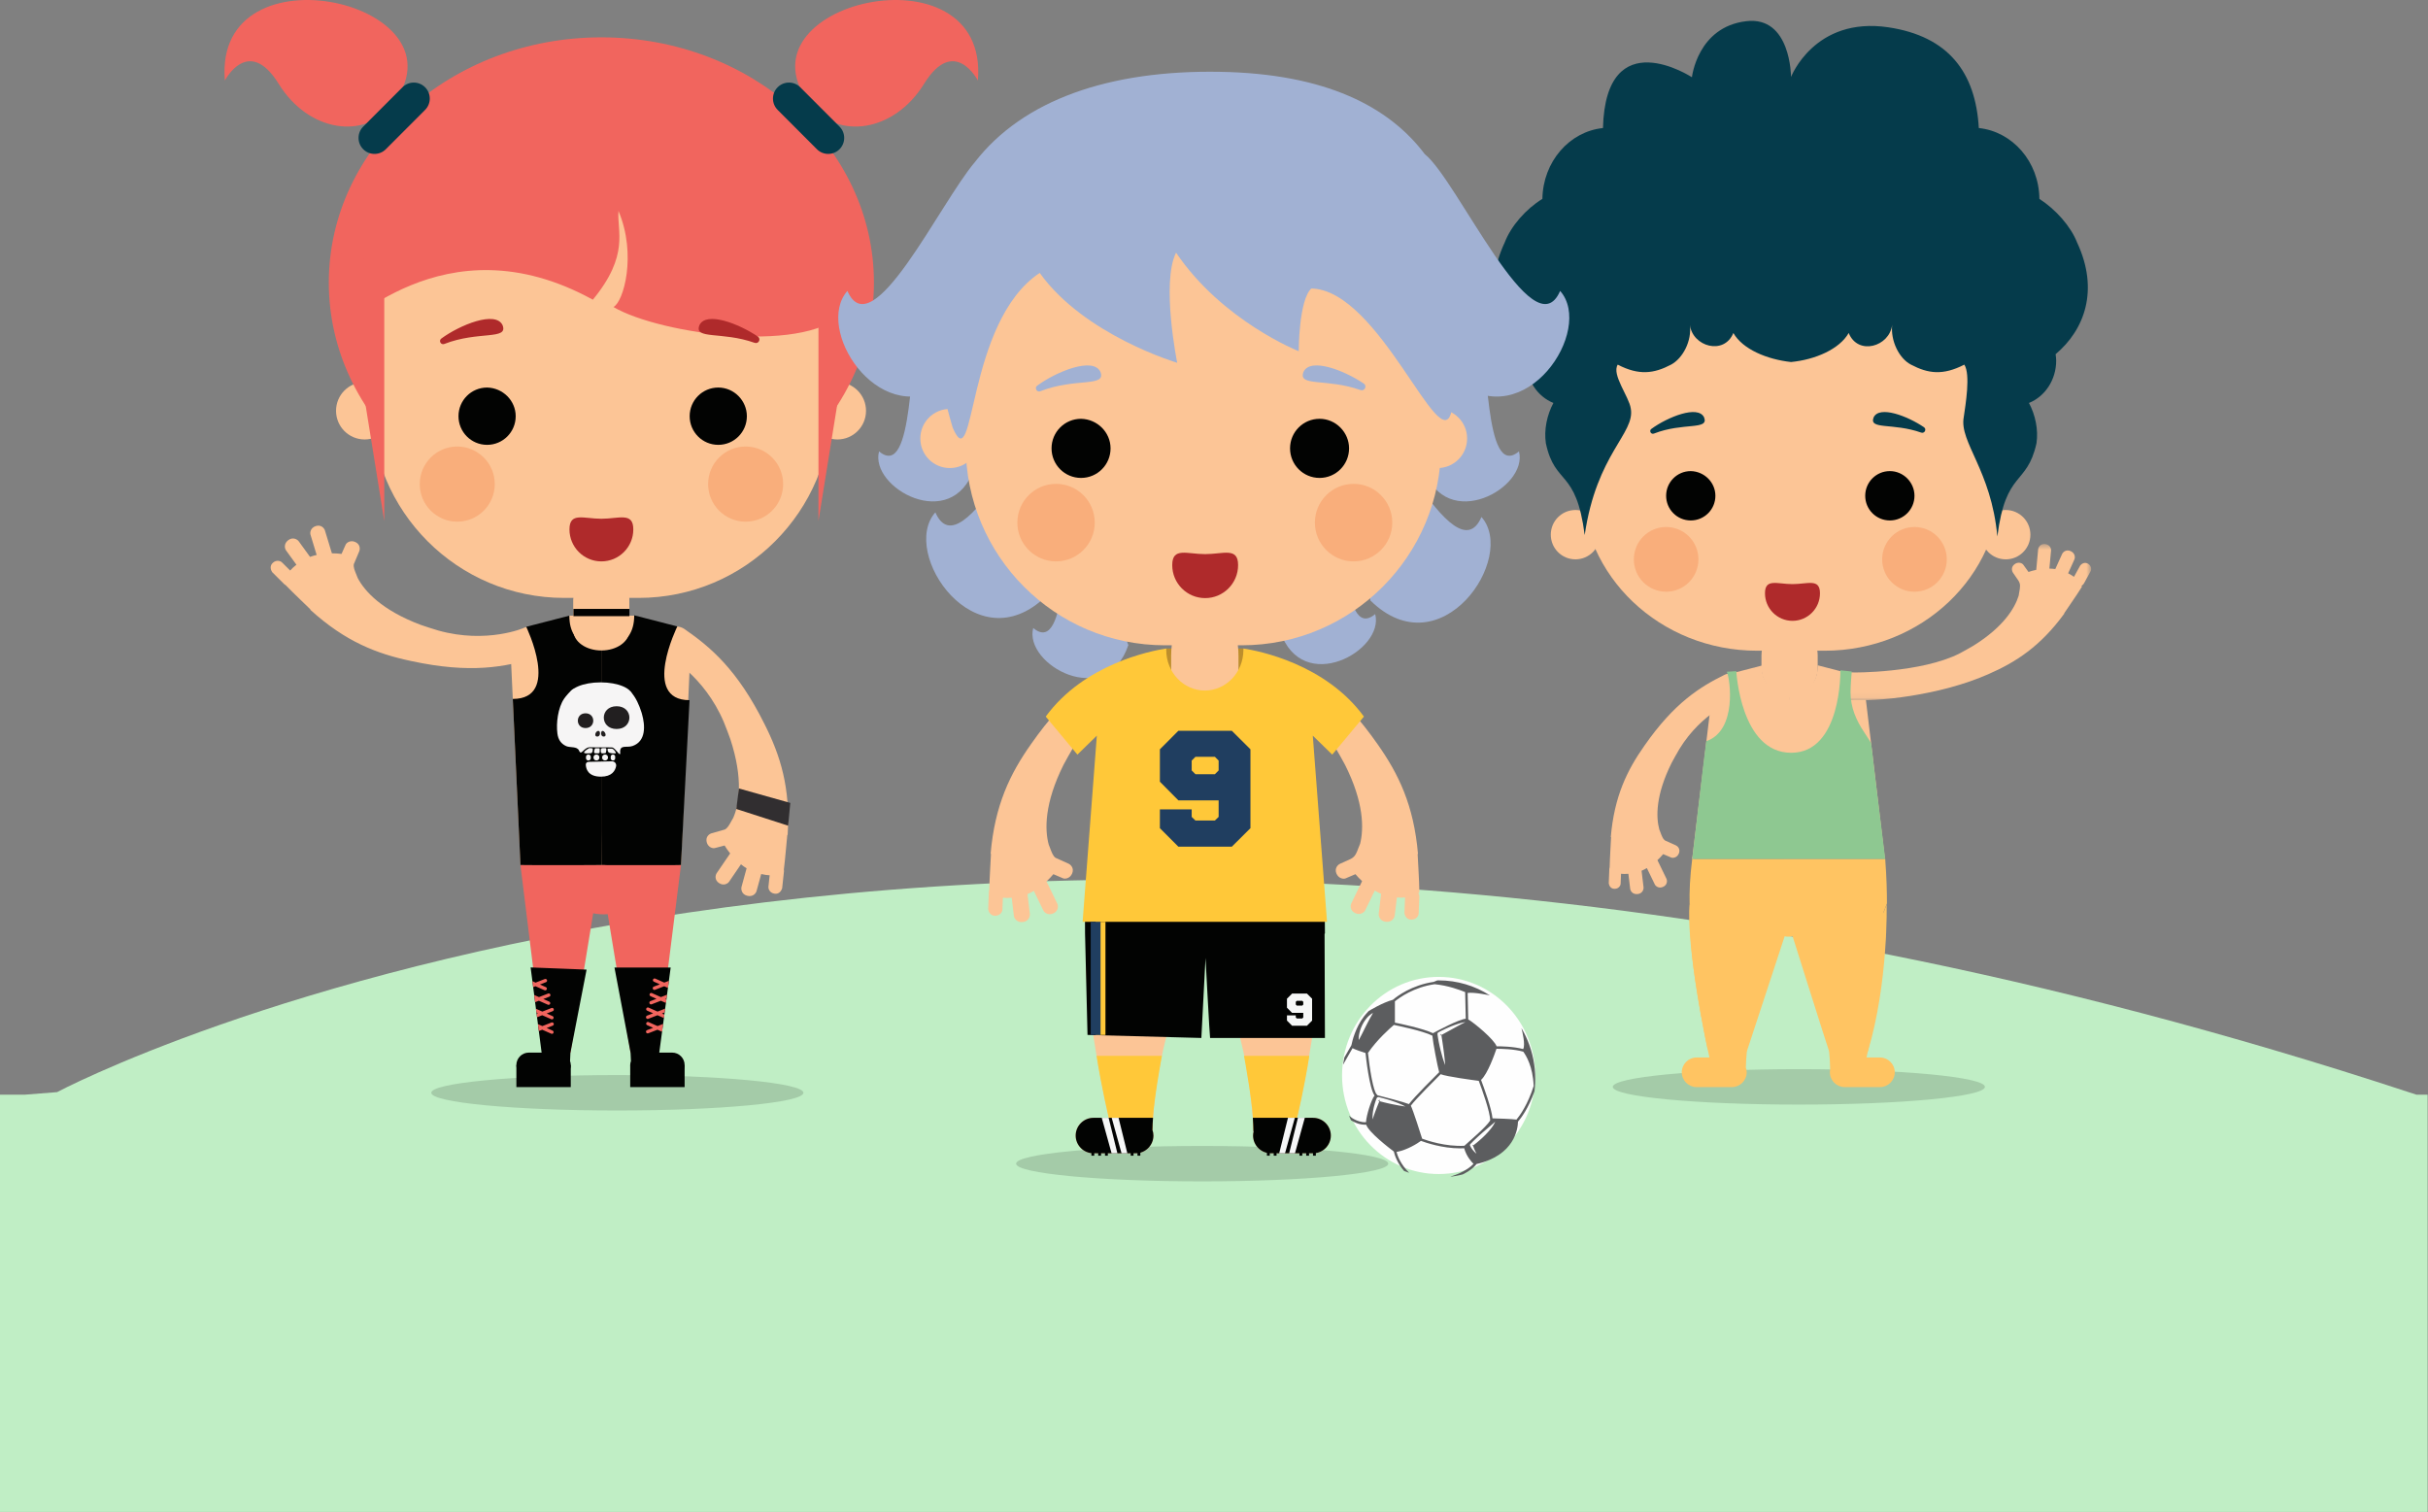 <?xml version="1.0" encoding="UTF-8"?>
<svg width="411px" height="256px" viewBox="0 0 411 256" version="1.1" xmlns="http://www.w3.org/2000/svg" xmlns:xlink="http://www.w3.org/1999/xlink">
    <rect x="0" y="0" width="411" height="256" fill="#808080" stroke="none"/>
    <!-- Generator: Sketch 43.1 (39012) - http://www.bohemiancoding.com/sketch -->
    <title>img_pibitos</title>
    <desc>Created with Sketch.</desc>
    <defs>
        <polygon id="path-1" points="43.3 0.497 43.3 26.954 0.247 26.954 0.247 0.497"></polygon>
    </defs>
    <g id="Symbols" stroke="none" stroke-width="1" fill="none" fill-rule="evenodd">
        <g id="img_pibitos">
            <g id="Group-Copy" transform="translate(-1, 0)">
                <g id="Group">
                    <path d="M410.04,185.32 C409.662,185.2 409.221,185.057 408.71,184.889 C162.364,103.91 10.662,184.889 10.662,184.889 L5.22,185.32 L0.395,185.32 L0.395,255.958 L411.937,255.958 L411.937,185.887 C412.025,185.907 412.016,185.897 411.937,185.87 L411.937,185.32 L410.04,185.32 Z" id="Combined-Shape" fill="#C0EEC5"></path>
                    <ellipse id="Oval-3" fill-opacity="0.147" fill="#000000" cx="105.5" cy="185" rx="31.5" ry="3"></ellipse>
                    <ellipse id="Oval-3-Copy" fill-opacity="0.147" fill="#000000" cx="204.5" cy="197" rx="31.5" ry="3"></ellipse>
                    <ellipse id="Oval-3-Copy-2" fill-opacity="0.147" fill="#000000" cx="305.5" cy="184" rx="31.5" ry="3"></ellipse>
                    <g id="Page-1" transform="translate(39, 0)">
                        <path d="M256.985,115.433 C257.524,116.613 256.985,117.989 255.808,118.53 C255.71,118.53 250.117,120.544 246.291,126.786 C245.801,127.621 245.359,128.407 244.967,129.145 C242.245,134.598 242.308,138.338 242.877,140.416 C242.922,140.523 242.967,140.631 243.005,140.743 C243.33,141.612 243.471,142 243.835,142.282 L245.653,143.101 C245.997,143.249 246.487,143.741 246.193,144.478 C245.899,145.215 245.163,145.313 244.869,145.165 L243.531,144.596 C243.255,144.932 242.928,145.279 242.562,145.618 L244.084,148.753 C244.231,149.048 244.28,149.785 243.544,150.129 C242.808,150.473 242.269,150.031 242.121,149.736 L240.773,146.956 C240.481,147.128 240.182,147.283 239.875,147.412 L240.209,150.178 C240.257,150.523 240.061,151.26 239.227,151.358 C238.393,151.456 238.001,150.866 237.952,150.473 L237.645,147.926 C237.168,147.966 236.757,147.959 236.401,147.924 L236.334,149.589 C236.334,149.883 236.039,150.473 235.303,150.473 C234.616,150.473 234.371,149.883 234.322,149.539 L234.42,147.082 C234.42,147.012 234.438,146.919 234.474,146.819 C234.505,145.216 234.714,142.047 234.714,141.775 C234.716,141.755 234.72,141.737 234.722,141.718 C234.703,141.721 234.684,141.722 234.666,141.725 C235.254,134.845 237.412,130.422 240.356,126.245 C245.457,118.922 249.823,116.269 253.894,114.254 C255.072,113.664 256.445,114.254 256.985,115.433 Z" id="Fill-1" fill="#FCC596"></path>
                        <g id="Group-5" transform="translate(272.68, 91.602)">
                            <mask id="mask-2" fill="white">
                                <use xlink:href="#path-1"></use>
                            </mask>
                            <g id="Clip-4"></g>
                            <path d="M41.732,7.743 C40.994,8.961 38.876,11.985 38.723,12.237 C38.722,12.238 38.721,12.24 38.719,12.242 C38.735,12.248 38.749,12.255 38.765,12.262 C34.699,17.837 30.563,20.497 25.883,22.538 C17.73,26.146 6.819,27.273 2.295,26.88 C0.983,26.772 0.115,25.554 0.264,24.265 C0.414,22.976 1.587,22.08 2.874,22.23 C2.958,22.281 14.586,22.337 21.089,18.991 C21.941,18.532 22.725,18.089 23.443,17.663 C23.443,17.663 23.443,17.663 23.443,17.663 C28.473,14.516 30.383,11.347 31.031,9.236 C31.048,9.094 31.07,8.952 31.102,8.809 C31.321,7.644 31.353,7.282 30.98,6.679 L30.084,5.374 C29.867,5.07 29.702,4.394 30.336,3.917 C30.969,3.44 31.649,3.738 31.824,4.018 L32.691,5.226 C33.09,5.088 33.534,4.968 34.005,4.872 L34.328,1.4 C34.355,1.072 34.694,0.416 35.501,0.505 C36.309,0.593 36.541,1.252 36.514,1.58 L36.228,4.657 C36.566,4.663 36.902,4.686 37.231,4.735 L38.379,2.196 C38.515,1.877 39.064,1.349 39.828,1.698 C40.592,2.048 40.622,2.756 40.46,3.117 L39.403,5.455 C39.797,5.651 40.12,5.852 40.393,6.05 L41.456,4.125 C41.677,3.857 42.191,3.48 42.778,3.837 C43.408,4.219 43.354,4.877 43.201,5.129 L42.038,7.239 C41.957,7.337 41.835,7.465 41.681,7.568 C41.721,7.678 41.732,7.743 41.732,7.743" id="Fill-3" fill="#FCC596" mask="url(#mask-2)"></path>
                        </g>
                        <path d="M248.106,156.763 C248.106,160.597 248.989,166.593 249.921,171.9 C249.95,172.052 249.981,172.201 250.019,172.343 C250.473,174.895 250.951,177.222 251.367,179.026 L249.185,179.026 C247.812,179.026 246.684,180.157 246.684,181.532 C246.684,182.908 247.812,184.039 249.185,184.039 L255.17,184.039 C256.544,184.039 257.672,182.908 257.672,181.532 C257.672,181.253 257.614,180.988 257.529,180.736 C257.608,177.017 258.506,171.949 258.506,171.949 C258.508,171.933 258.555,171.9 258.555,171.9 C259.536,166.101 262.135,159.024 262.185,158.877 C262.381,158.238 262.479,157.55 262.479,156.813 C262.479,152.832 259.29,149.638 255.317,149.638 C251.344,149.638 248.155,152.832 248.106,156.763 Z" id="Fill-6" fill="#FFC462"></path>
                        <path d="M277.957,179.026 C278.372,177.222 278.851,174.896 279.304,172.342 C279.382,172.128 279.422,171.896 279.444,171.66 C280.361,166.412 281.217,160.54 281.217,156.763 C281.217,152.832 278.029,149.638 274.056,149.638 C270.082,149.638 266.894,152.832 266.894,156.813 C266.894,157.55 266.992,158.238 267.188,158.877 C267.237,159.024 269.819,166.053 270.808,171.841 C270.812,171.877 270.813,171.913 270.818,171.949 C270.818,171.949 271.75,177.208 271.799,180.942 C271.781,181.14 271.75,181.332 271.75,181.532 C271.75,182.908 272.878,184.039 274.252,184.039 L280.237,184.039 C281.61,184.039 282.738,182.908 282.738,181.532 C282.738,180.156 281.61,179.026 280.237,179.026 L277.957,179.026 Z" id="Fill-8" fill="#FFC462"></path>
                        <path d="M271.628,177.992 C271.579,177.992 264.785,156.42 264.785,156.42 L257.697,177.992 C257.697,177.992 248.008,153.078 248.008,152.979 C247.959,150.965 248.057,148.507 248.45,145.411 L281.12,145.411 C281.365,148.704 281.413,151.063 281.413,152.979 C281.365,152.979 281.365,153.029 281.365,153.078 C281.365,153.127 271.628,177.992 271.628,177.992 Z" id="Fill-10" fill="#FFC462"></path>
                        <path d="M281.365,153.127 C281.365,153.127 281.674,166.317 278.189,177.993 L271.628,177.993 L281.365,153.127 Z" id="Fill-46" fill="#FFC462"></path>
                        <path d="M248.008,153.078 C248.008,153.078 247.162,158.822 251.058,177.639 L257.697,177.992 L251.363,153.466 L248.008,153.078 Z" id="Fill-48" fill="#FFC462"></path>
                        <path d="M264.697,158.574 C263.164,158.574 261.921,157.33 261.921,155.794 L261.921,152.418 C261.921,150.883 263.164,149.638 264.697,149.638 L264.791,149.638 C266.323,149.638 267.566,150.883 267.566,152.418 L267.566,155.794 C267.566,157.33 266.323,158.574 264.791,158.574 L264.697,158.574 Z" id="Fill-50" fill="#FFC462"></path>
                        <path d="M281.07,145.362 C281.07,145.362 280.972,145.313 280.776,145.215 C279.353,144.576 272.976,141.922 264.932,141.725 C259.83,141.578 254.095,142.376 248.454,145.374 L264.932,133.813 L265.667,133.273 L280.923,145.264 L281.07,145.362 Z" id="Fill-12" fill="#FCC596"></path>
                        <polygon id="Fill-14" fill="#FCC596" points="277.85 118.481 281.07 145.362 248.456 145.353 251.694 118.481"></polygon>
                        <path d="M264.932,144.134 C259.83,143.986 254.483,144.134 248.45,145.411 L253.272,127.77 C260.335,127.77 253.943,114.303 253.943,114.303 L260.223,112.681 C260.223,117.743 264.98,117.448 264.98,117.448 L264.98,144.134 L264.932,144.134 Z" id="Fill-16" fill="#FCC596"></path>
                        <path d="M280.923,145.264 L280.923,145.264 L280.776,145.215 C279.354,144.576 272.977,144.33 264.931,144.085 L264.931,117.399 C264.931,117.399 269.69,117.743 269.69,112.632 L275.969,114.254 C275.969,114.254 270.642,127.77 277.706,127.77 L280.923,145.264 Z" id="Fill-18" fill="#FCC596"></path>
                        <path d="M269.69,113.025 C269.69,115.777 267.581,118.038 264.932,118.038 C262.332,118.038 260.174,115.777 260.174,113.025 L260.174,110.961 C260.174,108.209 262.283,105.948 264.932,105.948 C267.531,105.948 269.69,108.209 269.69,110.961 L269.69,113.025 Z" id="Fill-20" fill="#FCC596"></path>
                        <path d="M232.85,90.517 C232.85,92.827 230.986,94.694 228.681,94.694 C226.376,94.694 224.511,92.827 224.511,90.517 C224.511,88.207 226.376,86.34 228.681,86.34 C230.986,86.34 232.85,88.207 232.85,90.517" id="Fill-22" fill="#FCC596"></path>
                        <path d="M297.356,90.517 C297.356,92.827 299.22,94.694 301.526,94.694 C303.831,94.694 305.695,92.827 305.695,90.517 C305.695,88.207 303.831,86.34 301.526,86.34 C299.22,86.34 297.356,88.207 297.356,90.517" id="Fill-24" fill="#FCC596"></path>
                        <path d="M229.72,81.948 C229.72,97.53 243.022,110.162 259.431,110.162 L270.875,110.162 C287.285,110.162 300.586,97.53 300.586,81.948 L300.586,60.632 C300.586,45.05 287.285,32.418 270.875,32.418 L259.431,32.418 C243.022,32.418 229.72,45.05 229.72,60.632 L229.72,81.948 Z" id="Fill-26" fill="#FCC596"></path>
                        <path d="M250.461,70.663 C251.324,72.868 246.945,71.459 241.971,73.399 C241.469,73.595 241.1,72.927 241.535,72.609 C244.233,70.632 249.436,68.499 250.461,70.663" id="Fill-28" fill="#053B4B"></path>
                        <path d="M252.374,83.932 C252.374,86.241 250.51,88.109 248.204,88.109 C245.899,88.109 244.035,86.241 244.035,83.932 C244.035,81.622 245.899,79.754 248.204,79.754 C250.51,79.803 252.374,81.671 252.374,83.932" id="Fill-30" fill="#020302"></path>
                        <path d="M279.157,70.663 C278.319,72.803 282.419,71.539 287.208,73.236 C287.784,73.44 288.18,72.663 287.674,72.32 C284.89,70.434 280.132,68.604 279.157,70.663" id="Fill-32" fill="#053B4B"></path>
                        <path d="M286.074,83.932 C286.074,86.241 284.21,88.109 281.904,88.109 C279.599,88.109 277.735,86.241 277.735,83.932 C277.735,81.622 279.599,79.754 281.904,79.754 C284.21,79.754 286.074,81.671 286.074,83.932" id="Fill-34" fill="#020302"></path>
                        <path d="M313.593,41.04 C312.514,38.288 309.963,35.438 307.216,33.668 C307.167,27.378 302.654,22.267 296.964,21.677 C296.424,12.242 291.813,6.148 281.659,4.624 C269.15,2.757 265.177,13.028 265.177,13.028 C265.177,13.028 265.177,2.659 257.574,3.592 C249.333,4.575 248.401,13.077 248.401,13.077 C248.401,13.077 233.832,3.543 233.341,21.677 C227.651,22.267 223.187,27.378 223.089,33.668 C220.293,35.389 217.791,38.239 216.712,41.04 C212.935,49.149 215.436,55.833 220.391,59.961 C220.342,60.305 220.342,60.698 220.342,61.042 C220.342,64.334 222.255,67.136 224.953,68.217 C223.874,70.232 223.334,72.738 223.677,75.048 C225.247,82.322 228.779,79.225 230.251,90.578 C232.262,76.768 238.835,73.377 238.05,69.151 C237.756,67.136 234.764,63.401 235.843,61.73 C239.423,63.597 241.975,63.253 244.869,61.73 C246.88,60.649 248.401,57.7 248.057,54.997 C248.499,58.683 253.846,60.207 255.415,56.373 C256.985,59.125 261.106,60.845 265.177,61.288 C269.248,60.894 273.369,59.125 274.939,56.373 C276.509,60.255 281.855,58.683 282.297,54.997 C282.002,57.7 283.474,60.698 285.485,61.73 C288.38,63.253 290.881,63.597 294.511,61.73 C295.59,63.401 294.708,68.561 294.413,70.625 C293.628,74.851 299.073,79.57 300.103,90.823 C301.526,79.52 305.107,82.322 306.726,75.048 C307.069,72.738 306.529,70.232 305.45,68.217 C308.148,67.136 310.061,64.334 310.061,61.042 C310.061,60.698 310.012,60.305 309.963,59.961 C314.868,55.833 317.37,49.1 313.593,41.04" id="Fill-36" fill="#053B4B"></path>
                        <path d="M270.076,100.438 C270.076,103.014 267.992,105.101 265.422,105.101 C262.852,105.101 260.769,103.014 260.769,100.438 C260.769,97.864 262.852,98.886 265.422,98.886 C267.992,98.886 270.076,97.864 270.076,100.438" id="Fill-38" fill="#AF2A2B"></path>
                        <path d="M250.38,129.046 L248.45,145.411 L281.119,145.411 L279.269,130.327 C278.954,127.269 278.897,127.219 278.725,125.789 C278.203,124.974 278.453,125.298 277.585,124.001 C276.175,121.893 275.251,119.743 275.251,117.204 C275.251,115.991 275.453,113.682 275.453,113.682 L273.534,113.476 C273.534,113.476 273.772,127.44 265.199,127.44 C256.626,127.44 255.912,113.623 255.912,113.623 L254.312,113.72 C254.86,114.897 256.112,123.673 250.824,125.48 C250.456,128.218 250.646,127.139 250.38,129.046" id="Fill-40" fill="#8EC891"></path>
                        <path d="M291.542,94.694 C291.542,97.72 289.094,100.173 286.074,100.173 C283.054,100.173 280.606,97.72 280.606,94.694 C280.606,91.669 283.054,89.216 286.074,89.216 C289.094,89.216 291.542,91.669 291.542,94.694" id="Fill-42" fill="#F9AE7B"></path>
                        <path d="M249.503,94.694 C249.503,97.72 247.055,100.173 244.035,100.173 C241.015,100.173 238.567,97.72 238.567,94.694 C238.567,91.669 241.015,89.216 244.035,89.216 C247.055,89.216 249.503,91.669 249.503,94.694" id="Fill-44" fill="#F9AE7B"></path>
                        <polygon id="Fill-52" fill="#FCC596" points="51.575 154.082 54.014 178.199 58.563 178.199 59.34 154.082"></polygon>
                        <polygon id="Fill-54" fill="#FCC596" points="75.724 154.082 73.285 178.199 68.735 178.199 67.959 154.082"></polygon>
                        <path d="M58.495,179.628 C58.569,179.842 58.618,180.064 58.618,180.299 C58.618,181.452 57.673,182.4 56.521,182.4 L51.506,182.4 C50.355,182.4 49.41,181.452 49.41,180.299 C49.41,179.146 50.355,178.199 51.506,178.199 L58.56,178.199 C58.528,178.689 58.503,179.171 58.495,179.628" id="Fill-56" fill="#020302"></path>
                        <path d="M68.805,179.628 C68.731,179.842 68.681,180.064 68.681,180.299 C68.681,181.452 69.627,182.4 70.778,182.4 L75.793,182.4 C76.944,182.4 77.889,181.452 77.889,180.299 C77.889,179.146 76.944,178.199 75.793,178.199 L68.739,178.199 C68.772,178.689 68.796,179.171 68.805,179.628" id="Fill-58" fill="#020302"></path>
                        <polygon id="Clip-61" points="0 198.756 315.981 198.756 315.981 0 0 0"></polygon>
                        <polygon id="Fill-60" fill="#FCC596" points="58.367 111.007 69.574 111.007 69.574 104.228 58.367 104.228"></polygon>
                        <path d="M52.559,111.391 C47.506,112.899 41.698,114.097 31.582,111.904 C25.783,110.679 20.459,108.625 14.531,103.236 C14.568,103.184 14.551,103.17 14.534,103.156 C14.319,102.924 11.642,100.393 10.351,99.054 C10.242,98.997 10.153,98.933 10.098,98.873 L8.076,96.86 C7.847,96.528 7.59,95.832 8.175,95.288 C8.801,94.706 9.517,94.974 9.749,95.226 L11.12,96.589 C11.395,96.277 11.739,95.945 12.176,95.602 L10.429,93.192 C10.16,92.818 10.029,92.006 10.816,91.429 C11.603,90.852 12.352,91.325 12.581,91.656 L14.48,94.274 C14.842,94.141 15.218,94.036 15.603,93.95 L14.558,90.518 C14.451,90.151 14.561,89.347 15.458,89.057 C16.356,88.768 16.895,89.434 17.002,89.801 L18.181,93.673 C18.76,93.673 19.311,93.709 19.811,93.776 L20.5,92.232 C20.634,91.874 21.338,91.375 22.169,91.77 C23.001,92.164 22.971,92.97 22.796,93.368 L21.895,95.504 C21.807,96.033 21.994,96.474 22.402,97.472 C22.458,97.597 22.506,97.723 22.551,97.85 C23.706,100.069 26.602,103.301 33.219,105.787 C34.134,106.104 35.13,106.423 36.206,106.746 C44.384,109.028 50.731,106.316 50.815,106.238 C52.243,105.766 53.787,106.51 54.259,107.941 C54.73,109.371 54.026,110.96 52.559,111.391 Z" id="Fill-62" fill="#FCC596"></path>
                        <path d="M74.159,107.349 C74.979,106.086 76.656,105.642 77.909,106.521 C82.243,109.529 86.807,113.322 91.423,122.602 L91.423,122.602 C94.094,127.902 95.822,133.351 95.33,141.354 C95.309,141.347 95.288,141.342 95.267,141.336 C95.266,141.358 95.267,141.38 95.265,141.402 C95.219,141.715 94.921,145.391 94.685,147.237 C94.709,147.358 94.714,147.468 94.702,147.548 L94.397,150.387 C94.282,150.774 93.9,151.41 93.112,151.293 C92.267,151.168 92.029,150.44 92.079,150.101 L92.284,148.177 C91.868,148.157 91.396,148.095 90.854,147.968 L90.069,150.841 C89.946,151.285 89.395,151.895 88.454,151.64 C87.512,151.385 87.413,150.505 87.527,150.118 L88.38,146.997 C88.05,146.797 87.733,146.568 87.426,146.321 L85.405,149.284 C85.186,149.597 84.491,150.014 83.704,149.493 C82.917,148.972 83.099,148.134 83.318,147.82 L85.598,144.479 C85.236,144.026 84.919,143.572 84.659,143.14 L83.026,143.565 C82.663,143.685 81.834,143.447 81.622,142.55 C81.409,141.653 82.055,141.172 82.475,141.061 L84.703,140.43 C85.169,140.168 85.397,139.746 85.918,138.803 C85.981,138.682 86.05,138.565 86.121,138.45 C87.127,136.16 87.835,131.875 85.634,125.147 C85.309,124.233 84.936,123.255 84.514,122.211 C81.179,114.39 75.098,111.123 74.985,111.106 C73.724,110.284 73.338,108.612 74.159,107.349" id="Fill-63" fill="#FCC596"></path>
                        <polygon id="Fill-64" fill="#FCC596" points="78.836 110.963 77.27 146.459 50.102 146.459 48.463 110.963"></polygon>
                        <path d="M63.8,146.459 C57.873,146.459 57.884,146.548 50.102,146.459 L48.803,118.325 C57.006,118.325 51.077,106.111 51.077,106.111 L58.367,104.228 C58.367,110.106 63.893,109.763 63.893,109.763 L63.893,140.75 L63.8,146.459 Z" id="Fill-65" fill="#020302"></path>
                        <path d="M77.27,146.459 C71.134,146.498 73.141,146.744 63.8,146.459 L63.835,109.706 C63.835,109.706 69.36,110.106 69.36,104.171 L76.651,106.054 C76.651,106.054 70.519,118.534 78.721,118.534 L77.27,146.459" id="Fill-66" fill="#020302"></path>
                        <path d="M28.567,69.545 C28.567,72.227 26.402,74.396 23.725,74.396 C21.048,74.396 18.884,72.227 18.884,69.545 C18.884,66.863 21.048,64.694 23.725,64.694 C26.402,64.694 28.567,66.863 28.567,69.545" id="Fill-67" fill="#FCC596"></path>
                        <path d="M98.912,69.545 C98.912,72.227 101.077,74.396 103.754,74.396 C106.431,74.396 108.595,72.227 108.595,69.545 C108.595,66.863 106.431,64.694 103.754,64.694 C101.077,64.694 98.912,66.863 98.912,69.545" id="Fill-68" fill="#FCC596"></path>
                        <path d="M68.526,106.549 C68.526,108.403 66.409,109.905 63.798,109.905 C61.185,109.905 59.068,108.403 59.068,106.549 L59.068,101.474 C59.068,99.621 61.185,98.118 63.798,98.118 C66.409,98.118 68.526,99.621 68.526,101.474 L68.526,106.549 Z" id="Fill-69" fill="#FCC596"></path>
                        <path d="M59.068,104.187 L59.068,106.549 C59.068,108.403 61.185,109.905 63.797,109.905 C66.408,109.905 68.526,108.403 68.526,106.549 L68.526,104.043 C65.39,104.107 62.243,104.161 59.068,104.187" id="Fill-70" fill="#FCC596"></path>
                        <path d="M109.934,47.837 C109.934,70.765 89.278,89.351 63.797,89.351 C38.316,89.351 17.659,70.765 17.659,47.837 C17.659,24.909 38.316,6.322 63.797,6.322 C89.278,6.322 109.934,24.909 109.934,47.837" id="Fill-71" fill="#F1655E"></path>
                        <path d="M102.795,68.461 C102.795,86.554 88.155,101.221 70.095,101.221 L57.499,101.221 C39.439,101.221 24.799,86.554 24.799,68.461 L24.799,43.709 C24.799,25.616 39.439,10.948 57.499,10.948 L70.095,10.948 C88.155,10.948 102.795,25.616 102.795,43.709 L102.795,68.461 Z" id="Fill-72" fill="#FCC596"></path>
                        <path d="M69.203,89.625 C69.203,92.615 66.783,95.039 63.799,95.039 C60.816,95.039 58.396,92.615 58.396,89.625 C58.396,86.636 60.816,87.822 63.799,87.822 C66.783,87.822 69.203,86.636 69.203,89.625" id="Fill-73" fill="#AF2A2B"></path>
                        <path d="M60.998,10.031 C43.056,10.031 18.563,18.591 18.563,55.684 C20.272,56.539 36.939,36.757 62.354,50.738 C68.62,43.129 66.41,39.134 66.694,35.711 C69.827,43.129 67.548,51.119 65.84,51.974 C73.746,56.634 99.473,60.248 105.453,52.26 C105.264,10.982 78.941,10.031 60.998,10.031" id="Fill-74" fill="#F1655E"></path>
                        <polygon id="Fill-75" fill="#F1655E" points="100.544 88.21 100.544 45.134 107.931 42.416"></polygon>
                        <polygon id="Fill-76" fill="#F1655E" points="27.048 88.21 27.048 45.134 19.662 42.416"></polygon>
                        <path d="M28.261,17.911 C23.749,23.539 14.305,22.476 9.179,14.202 C4.053,5.927 0.065,13.631 0.065,13.631 C-1.928,-9.767 42.216,0.505 28.261,17.911" id="Fill-77" fill="#F1655E"></path>
                        <path d="M33.957,14.772 C35.013,15.83 35.013,17.547 33.957,18.606 L27.311,25.263 C26.254,26.322 24.542,26.322 23.485,25.263 C22.428,24.205 22.428,22.489 23.485,21.43 L30.13,14.772 C31.187,13.714 32.9,13.714 33.957,14.772" id="Fill-78" fill="#053B4B"></path>
                        <path d="M99.333,17.911 C103.845,23.539 113.288,22.476 118.415,14.202 C123.541,5.927 127.529,13.631 127.529,13.631 C129.522,-9.767 85.378,0.505 99.333,17.911" id="Fill-79" fill="#F1655E"></path>
                        <path d="M93.637,14.772 C92.581,15.83 92.581,17.547 93.637,18.606 L100.283,25.263 C101.34,26.322 103.052,26.322 104.109,25.263 C105.166,24.205 105.166,22.489 104.109,21.43 L97.464,14.772 C96.407,13.714 94.694,13.714 93.637,14.772" id="Fill-80" fill="#053B4B"></path>
                        <path d="M47.073,55.05 C48.076,57.611 42.991,55.974 37.214,58.228 C36.632,58.455 36.204,57.68 36.708,57.31 C39.841,55.014 45.883,52.538 47.073,55.05" id="Fill-81" fill="#AF2A2B"></path>
                        <path d="M49.295,70.458 C49.295,73.14 47.13,75.309 44.453,75.309 C41.776,75.309 39.611,73.14 39.611,70.458 C39.611,67.776 41.776,65.607 44.453,65.607 C47.13,65.664 49.295,67.833 49.295,70.458" id="Fill-82" fill="#020302"></path>
                        <path d="M80.395,55.05 C79.422,57.536 84.182,56.067 89.743,58.038 C90.412,58.275 90.871,57.373 90.283,56.975 C87.052,54.785 81.527,52.66 80.395,55.05" id="Fill-83" fill="#AF2A2B"></path>
                        <path d="M88.426,70.458 C88.426,73.14 86.262,75.309 83.584,75.309 C80.907,75.309 78.743,73.14 78.743,70.458 C78.743,67.776 80.907,65.607 83.584,65.607 C86.262,65.607 88.426,67.833 88.426,70.458" id="Fill-84" fill="#020302"></path>
                        <path d="M94.566,81.953 C94.566,85.466 91.723,88.314 88.216,88.314 C84.71,88.314 81.867,85.466 81.867,81.953 C81.867,78.44 84.71,75.592 88.216,75.592 C91.723,75.592 94.566,78.44 94.566,81.953" id="Fill-85" fill="#F9AE7B"></path>
                        <path d="M45.751,81.953 C45.751,85.466 42.909,88.314 39.402,88.314 C35.895,88.314 33.053,85.466 33.053,81.953 C33.053,78.44 35.895,75.592 39.402,75.592 C42.909,75.592 45.751,78.44 45.751,81.953" id="Fill-86" fill="#F9AE7B"></path>
                        <path d="M68.529,106.766 C68.529,108.619 66.411,110.121 63.8,110.121 C61.188,110.121 59.071,108.619 59.071,106.766 L59.071,101.69 C59.071,99.837 61.188,98.335 63.8,98.335 C66.411,98.335 68.529,99.837 68.529,101.69 L68.529,106.766 Z" id="Fill-87" fill="#FCC596"></path>
                        <polygon id="Fill-88" fill="#F1655E" points="50.102 146.459 54.014 178.199 58.561 178.199 62.497 154.082 64.757 154.082 68.738 178.199 73.285 178.199 77.27 146.459"></polygon>
                        <path d="M70.361,150.625 C70.361,152.925 67.594,154.79 64.182,154.79 C60.768,154.79 58.002,152.925 58.002,150.625 C58.002,148.324 60.768,146.459 64.182,146.459 C67.594,146.459 70.361,148.324 70.361,150.625" id="Fill-89" fill="#F1655E"></path>
                        <path d="M69.036,117.809 C69.036,119.074 66.631,120.099 63.665,120.099 C60.699,120.099 58.295,119.074 58.295,117.809 C58.295,116.545 60.699,115.52 63.665,115.52 C66.631,115.52 69.036,116.545 69.036,117.809" id="Fill-90" fill="#F6F5F5"></path>
                        <path d="M70.665,120.85 L70.667,120.861 L70.685,120.917 C70.679,120.898 70.673,120.875 70.665,120.85 M70.667,120.861 C70.661,120.837 70.654,120.814 70.647,120.791 C70.641,120.77 70.634,120.746 70.627,120.721 C70.622,120.708 70.619,120.695 70.615,120.682 L70.614,120.681 C70.614,120.679 70.613,120.678 70.612,120.676 C70.609,120.662 70.604,120.648 70.6,120.632 C70.598,120.627 70.596,120.622 70.594,120.616 L70.592,120.608 C70.228,119.425 69.64,118.058 68.758,117.106 C67.527,117.098 66.19,117.314 65.18,117.198 C63.708,117.03 62.004,116.949 60.335,117.198 C59.962,117.198 59.577,116.646 59.04,116.645 C58.67,116.813 57.767,117.868 57.48,118.296 C56.454,119.82 56.116,122.419 56.357,124.199 C56.488,125.166 56.925,125.889 57.831,126.307 C58.49,126.61 59.702,126.311 60.02,127.08 C60.416,128.041 60.827,126.439 61.945,126.5 C63.083,126.563 64.468,126.483 65.61,126.54 C66.151,126.567 67.054,128.304 66.985,127.434 C66.869,125.961 68.07,126.646 69.082,126.291 C71.384,125.484 71.221,122.807 70.667,120.861" id="Fill-91" fill="#F6F5F5"></path>
                        <path d="M61.119,120.757 C59.378,120.757 59.378,123.256 61.119,123.256 C62.86,123.256 62.86,120.757 61.119,120.757" id="Fill-92" fill="#221F20"></path>
                        <path d="M66.376,119.559 C63.487,119.559 63.487,123.413 66.376,123.413 C69.265,123.413 69.265,119.559 66.376,119.559" id="Fill-93" fill="#221F20"></path>
                        <path d="M63.337,123.739 C62.87,123.656 62.454,124.663 63.085,124.694 C63.652,124.725 63.65,123.861 63.4,123.77" id="Fill-94" fill="#221F20"></path>
                        <path d="M63.961,123.739 C64.344,123.658 64.845,124.663 64.213,124.694 C63.646,124.725 63.691,123.868 63.898,123.77" id="Fill-95" fill="#221F20"></path>
                        <path d="M61.789,126.648 C61.761,126.646 61.733,126.652 61.709,126.666 C61.563,126.746 61.04,127.047 60.877,127.333 C60.687,127.666 62.039,127.51 62.039,127.51 C62.039,127.51 62.346,127.522 62.348,126.823 C62.348,126.746 62.287,126.682 62.21,126.677 L61.789,126.648 Z" id="Fill-96" fill="#F6F5F5"></path>
                        <path d="M62.685,126.764 C62.636,126.894 62.556,127.136 62.557,127.328 C62.557,127.437 62.661,127.526 62.791,127.526 L63.236,127.526 C63.236,127.526 63.485,127.576 63.512,127.302 C63.53,127.12 63.524,126.902 63.518,126.775 C63.515,126.717 63.459,126.671 63.389,126.671 L62.836,126.671 C62.767,126.671 62.707,126.708 62.685,126.764" id="Fill-97" fill="#F6F5F5"></path>
                        <path d="M64.434,127.516 C64.491,127.513 64.539,127.48 64.553,127.434 C64.599,127.283 64.687,126.945 64.624,126.742 C64.607,126.689 64.547,126.654 64.482,126.658 L64.066,126.648 C64.066,126.648 63.699,126.649 63.692,126.923 C63.689,127.052 63.699,127.198 63.711,127.317 C63.724,127.449 63.859,127.547 64.016,127.539 L64.434,127.516 Z" id="Fill-98" fill="#F6F5F5"></path>
                        <path d="M64.946,126.739 C64.884,126.74 64.837,126.792 64.839,126.853 C64.847,127.045 64.887,127.314 65.096,127.415 C65.35,127.535 66.218,127.629 66.24,127.473 C66.262,127.318 65.849,126.756 65.591,126.742 C65.408,126.731 65.106,126.735 64.946,126.739" id="Fill-99" fill="#F6F5F5"></path>
                        <path d="M61.619,128.739 L61.58,128.739 C61.368,128.739 61.197,128.567 61.197,128.355 L61.197,128.123 C61.197,127.911 61.368,127.74 61.58,127.74 L61.619,127.74 C61.831,127.74 62.002,127.911 62.002,128.123 L62.002,128.355 C62.002,128.567 61.831,128.739 61.619,128.739" id="Fill-100" fill="#F6F5F5"></path>
                        <path d="M62.987,128.739 L62.938,128.739 C62.676,128.739 62.464,128.526 62.464,128.264 L62.464,128.215 C62.464,127.953 62.676,127.74 62.938,127.74 L62.987,127.74 C63.249,127.74 63.461,127.953 63.461,128.215 L63.461,128.264 C63.461,128.526 63.249,128.739 62.987,128.739" id="Fill-101" fill="#F6F5F5"></path>
                        <path d="M64.445,128.739 L64.396,128.739 C64.134,128.739 63.922,128.526 63.922,128.264 L63.922,128.215 C63.922,127.953 64.134,127.74 64.396,127.74 L64.445,127.74 C64.707,127.74 64.919,127.953 64.919,128.215 L64.919,128.264 C64.919,128.526 64.707,128.739 64.445,128.739" id="Fill-102" fill="#F6F5F5"></path>
                        <path d="M65.777,128.739 L65.74,128.739 C65.541,128.739 65.381,128.577 65.381,128.379 L65.381,128.1 C65.381,127.901 65.541,127.74 65.74,127.74 L65.777,127.74 C65.975,127.74 66.136,127.901 66.136,128.1 L66.136,128.379 C66.136,128.577 65.975,128.739 65.777,128.739" id="Fill-103" fill="#F6F5F5"></path>
                        <path d="M61.609,128.975 C61.357,128.981 61.153,129.191 61.162,129.444 C61.188,130.166 61.536,131.483 63.718,131.483 C65.578,131.483 66.136,130.482 66.29,129.719 C66.379,129.282 66.044,128.875 65.6,128.885 L61.609,128.975 Z" id="Fill-104" fill="#F6F5F5"></path>
                        <polygon id="Fill-105" fill="#312E30" points="86.637 136.953 95.414 139.784 95.777 135.93 87.079 133.483"></polygon>
                        <polygon id="Fill-106" fill="#020302" points="75.528 163.796 75.226 166.045 75.067 167.243 74.913 168.395 74.827 169.04 74.805 169.211 74.725 169.794 74.594 170.752 74.508 171.397 74.462 171.763 74.462 171.768 74.383 172.35 74.252 173.343 74.161 173.988 74.149 174.079 74.07 174.667 73.284 180.556 68.738 178.199 66.015 163.796"></polygon>
                        <polygon id="Fill-107" fill="#020302" points="61.294 164.15 58.565 178.199 58.56 178.199 53.986 180.556 53.211 174.547 53.057 173.377 52.909 172.213 52.835 171.631 52.806 171.437 52.721 170.775 52.579 169.662 52.425 168.441 52.254 167.117 52.123 166.107 51.821 163.779 52.237 163.796 52.562 163.807 59.021 164.059 60.855 164.133"></polygon>
                        <polygon id="Fill-108" fill="#020302" points="49.41 184.038 58.618 184.038 58.618 180.299 49.41 180.299"></polygon>
                        <polygon id="Fill-109" fill="#020302" points="68.681 184.038 77.89 184.038 77.89 180.299 68.681 180.299"></polygon>
                        <polygon id="Fill-110" fill="#020302" points="59.071 104.312 68.542 104.312 68.542 103.083 59.071 103.083"></polygon>
                        <path d="M75.226,166.044 L75.067,167.243 L74.679,167.072 L74.434,166.963 L74.417,166.969 L72.873,167.568 C72.839,167.579 72.805,167.585 72.771,167.585 C72.657,167.585 72.549,167.517 72.509,167.403 C72.452,167.254 72.52,167.089 72.668,167.032 L73.694,166.638 L72.691,166.193 C72.543,166.13 72.48,165.959 72.543,165.816 C72.606,165.674 72.776,165.605 72.919,165.668 L74.445,166.347 L74.485,166.33 L74.787,166.216 L75.226,166.044 Z" id="Fill-111" fill="#F1655E"></path>
                        <path d="M74.827,169.04 L74.611,169.126 L74.804,169.212 L74.725,169.793 L74.36,169.634 L74.161,169.548 L73.865,169.417 L72.304,170.022 C72.27,170.033 72.236,170.039 72.201,170.039 C72.087,170.039 71.979,169.971 71.939,169.856 C71.882,169.708 71.951,169.543 72.099,169.485 L73.124,169.092 L72.122,168.646 C71.973,168.584 71.911,168.413 71.973,168.27 C72.036,168.127 72.207,168.059 72.35,168.122 L73.876,168.801 L74.247,168.658 L74.497,168.561 L74.913,168.396 L74.827,169.04 Z" id="Fill-112" fill="#F1655E"></path>
                        <path d="M74.121,171.551 L74.041,171.58 L74.11,171.608 L74.463,171.763 L74.463,171.768 L74.383,172.35 L74.036,172.196 L73.899,172.133 L73.295,171.871 L71.734,172.476 C71.7,172.487 71.666,172.493 71.632,172.493 C71.518,172.493 71.409,172.424 71.369,172.31 C71.313,172.162 71.381,171.996 71.529,171.939 L72.555,171.545 L71.552,171.1 C71.404,171.038 71.341,170.866 71.404,170.724 C71.466,170.581 71.637,170.513 71.78,170.576 L73.306,171.254 L74.013,170.981 L74.201,170.906 L74.594,170.752 L74.508,171.397 L74.121,171.551 Z" id="Fill-113" fill="#F1655E"></path>
                        <path d="M74.161,173.988 L74.041,174.034 L74.15,174.079 L74.07,174.667 L73.745,174.524 L73.659,174.484 L73.295,174.325 L71.734,174.929 C71.7,174.941 71.666,174.946 71.632,174.946 C71.518,174.946 71.409,174.878 71.37,174.764 C71.313,174.615 71.381,174.45 71.529,174.393 L72.555,173.999 L71.552,173.554 C71.404,173.492 71.341,173.32 71.404,173.178 C71.466,173.035 71.637,172.966 71.78,173.029 L73.306,173.708 L73.756,173.532 L73.876,173.486 L74.252,173.343 L74.161,173.988 Z" id="Fill-114" fill="#F1655E"></path>
                        <path d="M54.55,167.494 C54.504,167.602 54.396,167.665 54.287,167.665 C54.253,167.665 54.213,167.653 54.173,167.636 L52.886,167.072 L52.647,166.963 L52.63,166.969 L52.254,167.117 L52.123,166.107 L52.544,166.296 L52.664,166.347 L52.812,166.29 L54.219,165.742 C54.367,165.685 54.533,165.759 54.59,165.908 C54.647,166.05 54.572,166.216 54.424,166.273 L53.399,166.672 L54.407,167.117 C54.55,167.18 54.612,167.351 54.55,167.494" id="Fill-115" fill="#F1655E"></path>
                        <path d="M55.119,169.948 C55.073,170.056 54.965,170.119 54.857,170.119 C54.823,170.119 54.783,170.107 54.743,170.09 L53.217,169.417 L53.131,169.451 L52.943,169.526 L52.579,169.662 L52.425,168.441 L52.835,168.624 L53.057,168.721 L53.234,168.801 L54.789,168.196 C54.937,168.139 55.102,168.213 55.159,168.362 C55.216,168.504 55.142,168.669 54.994,168.727 L53.969,169.126 L54.977,169.571 C55.119,169.634 55.181,169.805 55.119,169.948" id="Fill-116" fill="#F1655E"></path>
                        <path d="M55.689,172.401 C55.643,172.51 55.535,172.573 55.427,172.573 C55.393,172.573 55.353,172.561 55.313,172.544 L53.786,171.871 L53.387,172.025 L53.256,172.076 L52.909,172.213 L52.835,171.631 L53.051,171.545 L52.807,171.437 L52.721,170.775 L53.12,170.952 L53.291,171.026 L53.804,171.255 L55.358,170.649 C55.507,170.592 55.672,170.666 55.729,170.815 C55.786,170.958 55.712,171.123 55.564,171.18 L54.538,171.58 L55.547,172.025 C55.689,172.088 55.751,172.259 55.689,172.401" id="Fill-117" fill="#F1655E"></path>
                        <path d="M55.689,174.855 C55.643,174.964 55.535,175.027 55.427,175.027 C55.393,175.027 55.353,175.015 55.313,174.998 L53.786,174.325 L53.627,174.387 L53.547,174.416 L53.211,174.547 L53.057,173.377 L53.439,173.548 L53.547,173.594 L53.804,173.708 L55.358,173.103 C55.507,173.046 55.672,173.12 55.729,173.269 C55.786,173.412 55.712,173.577 55.564,173.634 L54.538,174.033 L55.547,174.478 C55.689,174.541 55.751,174.713 55.689,174.855" id="Fill-118" fill="#F1655E"></path>
                        <path d="M172.469,109.784 L159.423,109.784 C159.423,109.784 156.143,119.563 165.412,119.563 C174.681,119.563 172.469,109.784 172.469,109.784" id="Fill-119" fill="#BD8E2C"></path>
                        <path d="M143.926,84.746 C141.863,89.147 142.944,111.373 136.899,106.317 C135.266,112.488 149.241,120.276 152.998,109.216" id="Fill-120" fill="#A1B1D3"></path>
                        <path d="M117.826,54.842 C115.763,59.244 116.844,81.47 110.8,76.414 C109.166,82.585 123.141,90.373 126.898,79.313" id="Fill-121" fill="#A1B1D3"></path>
                        <path d="M212.096,54.842 C214.159,59.244 213.078,81.47 219.123,76.414 C220.756,82.585 206.782,90.373 203.025,79.313" id="Fill-122" fill="#A1B1D3"></path>
                        <path d="M156.425,113.055 C155.779,111.642 154.133,110.936 152.723,111.642 C147.845,114.056 142.615,117.235 136.503,126.008 L136.503,126.008 C132.977,131.012 130.391,136.311 129.686,144.554 C129.709,144.55 129.731,144.548 129.753,144.545 C129.751,144.568 129.747,144.59 129.745,144.612 C129.745,144.939 129.494,148.736 129.456,150.656 C129.414,150.775 129.392,150.887 129.392,150.971 L129.275,153.915 C129.334,154.327 129.627,155.033 130.45,155.033 C131.332,155.033 131.684,154.327 131.684,153.974 L131.765,151.979 C132.192,152.021 132.685,152.03 133.256,151.982 L133.624,155.033 C133.682,155.504 134.153,156.211 135.152,156.093 C136.151,155.975 136.386,155.092 136.327,154.68 L135.928,151.366 C136.295,151.211 136.653,151.026 137.003,150.821 L138.619,154.15 C138.795,154.504 139.442,155.033 140.323,154.621 C141.205,154.209 141.146,153.326 140.97,152.973 L139.147,149.217 C139.585,148.81 139.976,148.395 140.307,147.993 L141.91,148.675 C142.262,148.852 143.144,148.734 143.497,147.851 C143.849,146.968 143.261,146.379 142.85,146.202 L140.672,145.22 C140.235,144.882 140.066,144.418 139.677,143.376 C139.631,143.242 139.579,143.113 139.523,142.985 C138.842,140.495 138.767,136.014 142.027,129.481 C142.497,128.598 143.026,127.656 143.614,126.655 C148.198,119.178 154.897,116.764 155.015,116.764 C156.425,116.117 157.072,114.468 156.425,113.055" id="Fill-123" fill="#FCC596"></path>
                        <path d="M202.264,151.044 C202.264,149.336 201.97,144.92 201.97,144.567 C201.97,144.564 201.969,144.562 201.969,144.56 C201.989,144.562 202.009,144.564 202.029,144.567 C201.324,136.325 198.738,131.026 195.212,126.021 C189.1,117.249 183.87,114.07 178.992,111.656 C177.582,110.949 175.936,111.656 175.29,113.069 C174.643,114.482 175.29,116.13 176.7,116.778 C176.818,116.778 183.517,119.192 188.101,126.669 C188.689,127.669 189.217,128.611 189.687,129.494 L189.688,129.494 C192.886,135.849 192.876,140.285 192.231,142.85 C192.16,143.006 192.095,143.166 192.038,143.331 C191.541,144.661 191.348,145.052 190.591,145.437 L188.865,146.216 C188.454,146.392 187.866,146.981 188.218,147.864 C188.571,148.747 189.453,148.865 189.805,148.689 L191.442,147.991 C191.765,148.379 192.146,148.78 192.568,149.171 L190.745,152.928 C190.569,153.281 190.51,154.164 191.392,154.576 C192.273,154.988 192.92,154.458 193.096,154.105 L194.712,150.775 C195.062,150.981 195.42,151.166 195.787,151.321 L195.388,154.635 C195.329,155.047 195.564,155.93 196.563,156.048 C197.562,156.166 198.033,155.459 198.091,154.988 L198.459,151.937 C198.985,151.981 199.44,151.976 199.842,151.942 L199.737,154.576 C199.796,154.988 200.089,155.695 200.912,155.695 C201.794,155.695 202.146,154.988 202.146,154.635 L202.264,151.75 C202.242,151.599 202.196,151.391 202.103,151.19 C202.212,151.103 202.264,151.044 202.264,151.044" id="Fill-124" fill="#FCC596"></path>
                        <path d="M154.427,154.033 C149.667,154.033 145.847,157.86 145.789,162.57 C145.789,167.162 146.846,174.345 147.963,180.703 L147.968,180.703 C147.998,180.886 148.034,181.064 148.08,181.233 C148.624,184.292 149.197,187.079 149.695,189.24 L147.081,189.24 C145.436,189.24 144.084,190.594 144.084,192.243 C144.084,193.891 145.436,195.246 147.081,195.246 L154.251,195.246 C155.896,195.246 157.248,193.891 157.248,192.243 C157.248,191.908 157.179,191.59 157.077,191.289 C157.172,186.833 158.247,180.762 158.247,180.762 C158.25,180.743 158.25,180.723 158.253,180.703 L158.306,180.703 C159.481,173.756 162.596,165.278 162.655,165.101 C162.89,164.336 163.007,163.512 163.007,162.628 C163.007,157.86 159.187,154.033 154.427,154.033" id="Fill-125" fill="#FCC596"></path>
                        <path d="M184.281,189.24 L181.55,189.24 C182.048,187.079 182.621,184.292 183.165,181.233 C183.258,180.976 183.306,180.699 183.332,180.415 C184.43,174.129 185.456,167.093 185.456,162.57 C185.456,157.86 181.637,154.033 176.876,154.033 C172.116,154.033 168.296,157.86 168.296,162.628 C168.296,163.512 168.414,164.336 168.649,165.101 C168.708,165.277 171.801,173.699 172.985,180.633 C172.991,180.676 172.991,180.719 172.998,180.762 C172.998,180.762 174.114,187.062 174.173,191.536 C174.183,191.541 174.195,191.544 174.205,191.548 C174.15,191.772 174.114,192.003 174.114,192.243 C174.114,193.891 175.466,195.246 177.112,195.246 L184.281,195.246 C185.927,195.246 187.278,193.891 187.278,192.243 C187.278,190.594 185.927,189.24 184.281,189.24" id="Fill-126" fill="#FCC596"></path>
                        <path d="M186.218,158.154 C186.218,158.213 186.278,175.602 186.278,175.72 L166.839,175.72 C166.779,175.72 166.064,162.157 166.064,162.157 L165.36,175.72 L146.089,175.206 C146.089,175.088 145.671,158.154 145.671,158.036 C145.611,155.622 145.731,152.678 146.208,148.969 L185.92,148.969 C186.218,152.914 186.278,155.74 186.278,158.036 C186.218,158.036 186.218,158.095 186.218,158.154" id="Fill-127" fill="#020302"></path>
                        <path d="M185.28,148.91 C185.28,148.91 185.163,148.852 184.928,148.734 C183.223,147.968 175.584,144.789 165.946,144.554 C159.834,144.377 152.899,145.378 146.141,148.969 L165.946,135.075 L166.827,134.427 L185.104,148.793 L185.28,148.91 Z" id="Fill-128" fill="#FCC596"></path>
                        <polygon id="Fill-129" fill="#F1655E" points="181.422 116.707 185.28 148.911 146.082 148.911 150.086 116.707"></polygon>
                        <path d="M171.646,114.891 C171.646,120.024 169.119,124.241 165.946,124.241 C162.831,124.241 160.245,120.024 160.245,114.891 L160.245,111.041 C160.245,105.908 162.772,101.692 165.946,101.692 C169.06,101.692 171.646,105.908 171.646,111.041 L171.646,114.891 Z" id="Fill-130" fill="#FCC596"></path>
                        <path d="M127.778,74.234 C127.778,77.001 125.545,79.239 122.782,79.239 C120.02,79.239 117.787,77.001 117.787,74.234 C117.787,71.467 120.02,69.23 122.782,69.23 C125.545,69.23 127.778,71.467 127.778,74.234" id="Fill-131" fill="#FCC596"></path>
                        <path d="M200.355,74.234 C200.355,77.001 202.588,79.239 205.351,79.239 C208.113,79.239 210.346,77.001 210.346,74.234 C210.346,71.467 208.113,69.23 205.351,69.23 C202.588,69.23 200.355,71.467 200.355,74.234" id="Fill-132" fill="#FCC596"></path>
                        <path d="M189.855,64.362 C195.34,68.68 208.268,97.921 212.774,87.52 C218.846,94.389 205.918,113.426 193.969,101.65" id="Fill-133" fill="#A1B1D3"></path>
                        <path d="M187.759,82.391 C189.822,86.792 188.741,109.018 194.786,103.962 C196.419,110.133 182.445,117.921 178.688,106.861" id="Fill-134" fill="#A1B1D3"></path>
                        <path d="M143.251,63.577 C137.767,67.895 124.837,97.136 120.332,86.736 C114.259,93.604 127.188,112.641 139.138,100.866" id="Fill-135" fill="#A1B1D3"></path>
                        <path d="M125.468,75.442 C125.468,94.109 140.572,109.243 159.205,109.243 L172.2,109.243 C190.834,109.243 205.938,94.109 205.938,75.442 L205.938,49.905 C205.938,31.238 190.834,16.105 172.2,16.105 L159.205,16.105 C140.572,16.105 125.468,31.238 125.468,49.905 L125.468,75.442 Z" id="Fill-136" fill="#FCC596"></path>
                        <path d="M226.094,49.251 C221.591,59.649 208.669,30.431 203.181,26.098 C197.127,18.056 186.435,12.473 168.521,12.159 C149.763,11.831 135.185,16.921 127.037,27.428 C121.021,34.501 109.618,58.887 105.444,49.251 C99.836,55.594 110.434,72.313 121.5,65.56 C121.984,67.775 122.57,70.055 123.27,72.409 C127.155,81.424 125.425,54.55 137.999,46.201 C145.53,56.751 161.273,61.418 161.273,61.418 C161.273,61.418 158.531,47.877 161.077,42.775 C168.913,54.353 181.841,59.456 181.841,59.456 C181.841,59.456 181.841,50.821 183.973,48.841 C195.554,49.054 205.809,77.799 207.699,69.661 C208.075,68.043 208.425,66.368 208.738,64.653 C220.25,73.636 231.922,55.843 226.094,49.251" id="Fill-137" fill="#A1B1D3"></path>
                        <path d="M149.99,75.904 C149.99,78.672 147.757,80.909 144.995,80.909 C142.233,80.909 140,78.672 140,75.904 C140,73.137 142.233,70.9 144.995,70.9 C147.757,70.959 149.99,73.196 149.99,75.904" id="Fill-138" fill="#020302"></path>
                        <path d="M190.363,75.904 C190.363,78.672 188.13,80.909 185.368,80.909 C182.606,80.909 180.373,78.672 180.373,75.904 C180.373,73.137 182.606,70.9 185.368,70.9 C188.13,70.9 190.363,73.196 190.363,75.904" id="Fill-139" fill="#020302"></path>
                        <path d="M171.579,95.669 C171.579,98.754 169.083,101.255 166.004,101.255 C162.926,101.255 160.43,98.754 160.43,95.669 C160.43,92.585 162.926,93.809 166.004,93.809 C169.083,93.809 171.579,92.585 171.579,95.669" id="Fill-140" fill="#AF2A2B"></path>
                        <path d="M148.273,62.952 C149.307,65.594 144.061,63.905 138.102,66.23 C137.5,66.465 137.059,65.665 137.58,65.283 C140.812,62.914 147.045,60.36 148.273,62.952" id="Fill-141" fill="#A1B1D3"></path>
                        <path d="M182.652,62.952 C181.648,65.516 186.559,64.001 192.297,66.035 C192.987,66.279 193.461,65.348 192.854,64.938 C189.52,62.679 183.82,60.486 182.652,62.952" id="Fill-142" fill="#A1B1D3"></path>
                        <path d="M197.678,88.476 C197.678,92.1 194.745,95.039 191.128,95.039 C187.51,95.039 184.577,92.1 184.577,88.476 C184.577,84.851 187.51,81.913 191.128,81.913 C194.745,81.913 197.678,84.851 197.678,88.476" id="Fill-143" fill="#F9AE7B"></path>
                        <path d="M147.315,88.476 C147.315,92.1 144.382,95.039 140.764,95.039 C137.146,95.039 134.213,92.1 134.213,88.476 C134.213,84.851 137.146,81.913 140.764,81.913 C144.382,81.913 147.315,84.851 147.315,88.476" id="Fill-144" fill="#F9AE7B"></path>
                        <path d="M187.513,127.753 L184.222,124.538 L186.632,156.06 L145.26,156.06 L147.669,124.538 L144.378,127.753 L139.013,121.312 C145.518,112.421 156.749,110.196 159.423,109.784 C159.417,109.866 159.417,109.949 159.417,110.031 C159.417,113.829 162.343,116.902 165.946,116.902 C169.554,116.902 172.475,113.829 172.475,110.031 C172.475,109.949 172.475,109.866 172.469,109.784 C175.143,110.196 186.373,112.421 192.879,121.312 L187.513,127.753 Z" id="Fill-145" fill="#FFC839"></path>
                        <path d="M163.724,128.758 L163.724,130.43 L164.359,131.066 L167.65,131.066 L168.285,130.43 L168.285,128.758 L167.65,128.122 L164.359,128.122 L163.724,128.758 Z M161.468,135.494 L158.341,132.338 L158.341,126.851 L161.468,123.718 L170.518,123.718 L173.668,126.851 L173.668,140.204 L170.518,143.336 L161.468,143.336 L158.341,140.204 L158.341,137.024 L163.724,137.024 L163.724,138.296 L164.359,138.908 L167.65,138.908 L168.285,138.296 L168.285,135.494 L161.468,135.494 Z" id="Fill-146" fill="#203E60"></path>
                        <path d="M181.345,169.604 L181.345,170.068 L181.521,170.244 L182.434,170.244 L182.611,170.068 L182.611,169.604 L182.434,169.427 L181.521,169.427 L181.345,169.604 Z M180.718,171.473 L179.85,170.597 L179.85,169.074 L180.718,168.205 L183.231,168.205 L184.105,169.074 L184.105,172.781 L183.231,173.65 L180.718,173.65 L179.85,172.781 L179.85,171.898 L181.345,171.898 L181.345,172.251 L181.521,172.421 L182.434,172.421 L182.611,172.251 L182.611,171.473 L180.718,171.473 Z" id="Fill-147" fill="#F6F7F7"></path>
                        <polygon id="Fill-148" fill="#FFC839" points="147.464 175.211 149.127 175.211 149.127 156.06 147.464 156.06"></polygon>
                        <polygon id="Fill-149" fill="#203E60" points="146.632 175.211 148.295 175.211 148.295 156.06 146.632 156.06"></polygon>
                        <path d="M147.626,178.746 L158.68,178.746 C158.68,178.746 156.991,187.684 157.077,191.288 L150.686,191.87 L149.694,189.24 C149.694,189.24 148.491,184.309 147.626,178.746" id="Fill-150" fill="#FFC839"></path>
                        <path d="M183.633,178.746 L172.58,178.746 C172.58,178.746 174.269,187.684 174.183,191.288 L180.573,191.87 L181.565,189.24 C181.565,189.24 182.769,184.309 183.633,178.746" id="Fill-151" fill="#FFC839"></path>
                        <path d="M157.248,192.243 C157.248,193.891 155.896,195.246 154.251,195.246 L147.081,195.246 C145.436,195.246 144.084,193.891 144.084,192.243 C144.084,190.594 145.436,189.24 147.081,189.24 L157.178,189.24 C157.125,189.941 157.089,190.63 157.078,191.289 C157.183,191.589 157.248,191.907 157.248,192.243" id="Fill-152" fill="#020302"></path>
                        <path d="M187.278,192.243 C187.278,193.891 185.927,195.246 184.281,195.246 L177.111,195.246 C175.466,195.246 174.114,193.891 174.114,192.243 C174.114,192.007 174.15,191.772 174.208,191.548 C174.197,191.548 174.185,191.542 174.173,191.536 C174.161,190.806 174.126,190.029 174.073,189.24 L184.281,189.24 C185.927,189.24 187.278,190.594 187.278,192.243" id="Fill-153" fill="#020302"></path>
                        <polygon id="Fill-154" fill="#F6F7F7" points="180.023 189.24 178.538 195.246 179.522 195.246 181.186 189.24"></polygon>
                        <polygon id="Fill-155" fill="#F6F7F7" points="181.706 189.24 180.222 195.246 181.205 195.246 182.87 189.24"></polygon>
                        <polygon id="Fill-156" fill="#F6F7F7" points="151.347 189.24 152.832 195.246 151.849 195.246 150.184 189.24"></polygon>
                        <polygon id="Fill-157" fill="#F6F7F7" points="149.664 189.24 151.149 195.246 150.165 195.246 148.5 189.24"></polygon>
                        <polygon id="Fill-158" fill="#020302" points="146.751 195.649 147.231 195.649 147.231 194.944 146.751 194.944"></polygon>
                        <polygon id="Fill-159" fill="#020302" points="147.9 195.649 148.38 195.649 148.38 194.944 147.9 194.944"></polygon>
                        <polygon id="Fill-160" fill="#020302" points="149.049 195.649 149.529 195.649 149.529 194.944 149.049 194.944"></polygon>
                        <polygon id="Fill-161" fill="#020302" points="153.399 195.649 153.88 195.649 153.88 194.944 153.399 194.944"></polygon>
                        <polygon id="Fill-162" fill="#020302" points="154.548 195.649 155.029 195.649 155.029 194.944 154.548 194.944"></polygon>
                        <polygon id="Fill-163" fill="#020302" points="176.459 195.649 176.94 195.649 176.94 194.944 176.459 194.944"></polygon>
                        <polygon id="Fill-164" fill="#020302" points="177.608 195.649 178.089 195.649 178.089 194.944 177.608 194.944"></polygon>
                        <polygon id="Fill-165" fill="#020302" points="181.963 195.649 182.444 195.649 182.444 194.944 181.963 194.944"></polygon>
                        <polygon id="Fill-166" fill="#020302" points="183.108 195.649 183.588 195.649 183.588 194.944 183.108 194.944"></polygon>
                        <polygon id="Fill-167" fill="#020302" points="184.257 195.649 184.738 195.649 184.738 194.944 184.257 194.944"></polygon>
                        <path d="M221.882,182.068 C221.882,191.285 214.56,198.756 205.529,198.756 C196.498,198.756 189.177,191.285 189.177,182.068 C189.177,172.852 196.498,165.381 205.529,165.381 C214.56,165.381 221.882,172.852 221.882,182.068" id="Fill-168" fill="#FEFEFE"></path>
                        <path d="M210.116,172.467 C208.936,172.557 205.179,174.578 204.564,174.912 C202.883,174.103 198.846,173.268 198.123,173.122 L198.123,169.518 C198.898,168.887 201.342,167.115 204.851,166.622 C207.096,166.827 209.202,167.619 210.015,167.956 C210.027,168.459 210.104,171.734 210.116,172.467 L210.116,172.467 Z M212.317,182.981 C212.864,184.429 214.244,188.221 214.244,189.656 C214.244,189.671 214.25,189.684 214.252,189.698 C213.547,190.845 210.5,193.378 209.89,193.971 C206.722,194.143 203.623,193.1 202.733,192.77 C202.457,191.894 201.229,188.024 200.818,187.183 C201.64,186.069 205.127,182.592 205.869,181.856 C206.848,182.255 211.457,182.869 212.317,182.981 L212.317,182.981 Z M215.314,177.554 C216.013,177.55 218.24,177.577 219.851,178.041 C220.327,178.682 221.478,180.554 221.61,183.816 C221.61,183.816 221.615,183.815 221.624,183.814 C220.613,187.01 219.28,188.845 218.702,189.539 C217.901,189.421 215.427,189.348 214.643,189.328 C214.481,187.636 213.222,184.186 212.704,182.821 C213.815,181.835 215.018,178.429 215.314,177.554 L215.314,177.554 Z M195.16,185.415 C195.147,185.371 195.124,185.329 195.084,185.301 C194.461,184.844 193.824,180.749 193.566,178.253 C195.113,175.985 197.32,174.046 197.949,173.514 C198.185,173.561 202.82,174.493 204.463,175.329 C204.567,176.558 205.333,180.498 205.614,181.519 C204.957,182.17 201.415,185.692 200.498,186.914 C199.569,186.541 196.234,185.686 195.16,185.415 L195.16,185.415 Z M204.688,166.224 C200.958,166.776 198.471,168.671 197.772,169.262 C196.095,169.702 193.878,171.043 193.679,171.165 C193.549,171.303 193.423,171.444 193.298,171.586 C193.242,171.651 193.187,171.716 193.132,171.782 C193.05,171.879 192.966,171.975 192.886,172.074 L192.886,172.074 C191.458,173.963 190.913,176.171 190.758,176.95 L189.571,179.02 L189.571,179.02 C189.532,179.197 189.497,179.376 189.463,179.555 C189.451,179.621 189.44,179.688 189.428,179.754 C189.402,179.908 189.375,180.061 189.352,180.216 C189.369,180.201 189.385,180.184 189.397,180.164 L190.953,177.451 C191.453,177.718 192.581,178.089 193.147,178.268 C193.215,178.921 193.789,184.269 194.677,185.468 C194.151,186.134 193.308,188.711 193.227,189.984 C191.622,190.041 190.411,188.92 190.398,188.908 C190.386,188.897 190.371,188.891 190.358,188.883 C190.459,189.14 190.566,189.394 190.679,189.644 L190.68,189.644 C191.207,189.987 192.065,190.407 193.099,190.407 C193.153,190.407 193.208,190.405 193.263,190.403 C193.679,191.679 197.131,194.335 197.938,194.943 C198.099,195.63 198.53,196.893 199.682,198.241 C199.959,198.35 200.238,198.451 200.521,198.544 C200.522,198.544 200.522,198.545 200.522,198.545 C200.514,198.533 200.51,198.521 200.5,198.511 C199.14,197.149 198.603,195.79 198.393,195.02 C200.258,194.667 201.916,193.584 202.532,193.142 C203.311,193.434 206.138,194.409 209.182,194.409 C209.405,194.409 209.629,194.402 209.854,194.39 C210.218,195.747 211.093,196.702 211.427,197.028 C211.077,197.415 210.005,198.402 207.619,199.162 C207.586,199.172 207.56,199.192 207.537,199.215 C207.831,199.178 208.122,199.132 208.411,199.081 C208.49,199.066 208.568,199.053 208.647,199.038 C208.755,199.017 208.864,198.994 208.972,198.971 C209.18,198.925 209.389,198.878 209.595,198.824 C209.596,198.824 209.596,198.824 209.598,198.823 C211.31,197.978 211.884,197.138 211.914,197.092 C211.919,197.085 211.921,197.075 211.925,197.067 C218.431,195.57 218.931,191.055 218.957,189.889 C219.481,189.284 220.715,187.656 221.749,184.754 L221.749,184.754 C221.782,184.483 221.808,184.21 221.829,183.936 C221.836,183.846 221.844,183.756 221.849,183.666 C221.856,183.564 221.86,183.462 221.864,183.361 C221.874,183.127 221.882,182.893 221.882,182.657 L221.882,182.657 C221.882,182.401 221.874,182.147 221.863,181.893 C221.86,181.826 221.856,181.759 221.852,181.692 C221.84,181.468 221.824,181.245 221.803,181.024 C221.8,180.993 221.798,180.962 221.795,180.931 C221.771,180.687 221.739,180.444 221.704,180.204 C221.694,180.134 221.683,180.065 221.672,179.996 C221.642,179.8 221.608,179.606 221.57,179.412 C221.56,179.359 221.551,179.306 221.54,179.253 C221.493,179.023 221.441,178.795 221.386,178.569 C221.367,178.496 221.348,178.423 221.329,178.35 C221.284,178.179 221.237,178.009 221.187,177.84 C221.166,177.77 221.146,177.7 221.125,177.63 C221.059,177.417 220.989,177.205 220.914,176.995 C220.887,176.918 220.858,176.841 220.83,176.764 C220.774,176.615 220.717,176.466 220.658,176.319 C220.625,176.238 220.592,176.156 220.558,176.075 C220.475,175.877 220.389,175.682 220.298,175.488 C220.261,175.41 220.223,175.332 220.184,175.254 C220.12,175.12 220.053,174.988 219.985,174.856 C219.941,174.771 219.896,174.685 219.851,174.601 C219.751,174.417 219.65,174.235 219.544,174.056 C219.543,174.056 219.543,174.055 219.543,174.055 C219.704,174.672 220.24,176.888 219.834,177.601 C218.19,177.157 216.067,177.129 215.339,177.134 C214.921,175.962 211.557,173.169 210.535,172.577 C210.532,172.199 210.457,168.98 210.436,168.098 C211.538,167.937 214.157,168.499 214.157,168.499 C214.159,168.494 214.16,168.49 214.163,168.486 C211.656,166.893 208.699,165.97 205.529,165.97 C205.453,165.97 205.379,165.975 205.303,165.975 L204.688,166.224 Z" id="Fill-169" fill="#5C5D5F"></path>
                        <path d="M210.068,173.04 L209.926,173.101 L209.789,173.165 C209.699,173.211 209.608,173.254 209.518,173.302 L208.983,173.587 L207.92,174.168 L206.857,174.747 L206.326,175.035 L205.794,175.321 L205.96,174.998 L206.056,175.653 L206.155,176.312 L206.253,176.973 L206.345,177.636 C206.376,177.856 206.403,178.078 206.431,178.3 L206.51,178.967 C206.534,179.189 206.558,179.413 206.578,179.636 L206.609,179.972 C206.616,180.085 206.628,180.196 206.635,180.31 C206.547,180.101 206.471,179.888 206.397,179.675 C206.323,179.462 206.256,179.248 206.191,179.032 C206.061,178.602 205.944,178.168 205.838,177.732 C205.784,177.514 205.735,177.295 205.686,177.076 C205.639,176.857 205.592,176.637 205.549,176.417 C205.508,176.196 205.465,175.975 205.429,175.753 L205.376,175.418 C205.358,175.307 205.345,175.194 205.329,175.082 C205.311,174.946 205.381,174.818 205.496,174.758 C205.677,174.664 205.857,174.57 206.04,174.481 C206.222,174.389 206.406,174.302 206.591,174.215 C206.775,174.128 206.961,174.045 207.148,173.964 C207.241,173.922 207.335,173.882 207.429,173.844 L207.712,173.726 C208.092,173.574 208.475,173.433 208.866,173.31 C208.965,173.28 209.062,173.248 209.161,173.221 C209.26,173.194 209.359,173.166 209.46,173.143 C209.56,173.119 209.661,173.098 209.761,173.078 C209.865,173.061 209.965,173.046 210.068,173.04" id="Fill-170" fill="#FEFEFE"></path>
                        <path d="M215.102,189.895 C215.053,190.007 215.004,190.116 214.943,190.22 C214.886,190.329 214.822,190.431 214.758,190.534 C214.691,190.633 214.624,190.735 214.553,190.831 C214.483,190.929 214.41,191.025 214.335,191.118 C214.187,191.307 214.031,191.488 213.871,191.665 C213.711,191.842 213.546,192.014 213.378,192.183 L213.124,192.431 C213.039,192.515 212.951,192.594 212.864,192.674 C212.69,192.836 212.513,192.992 212.334,193.146 C212.154,193.301 211.972,193.451 211.788,193.599 C211.602,193.747 211.417,193.891 211.226,194.033 L211.292,193.77 C211.327,193.899 211.368,194.027 211.413,194.155 C211.458,194.283 211.508,194.411 211.562,194.538 C211.615,194.665 211.675,194.791 211.735,194.919 C211.797,195.046 211.862,195.172 211.928,195.301 C211.87,195.258 211.815,195.211 211.76,195.164 C211.705,195.116 211.654,195.066 211.601,195.015 C211.497,194.914 211.401,194.804 211.31,194.69 C211.264,194.633 211.22,194.574 211.178,194.514 C211.136,194.453 211.094,194.392 211.056,194.329 C211.017,194.266 210.979,194.202 210.944,194.137 C210.908,194.071 210.876,194.004 210.843,193.937 C210.805,193.858 210.822,193.766 210.879,193.705 L210.908,193.674 C211.071,193.503 211.238,193.334 211.406,193.168 L211.66,192.922 L211.916,192.679 C212.001,192.598 212.089,192.519 212.175,192.44 C212.261,192.36 212.348,192.281 212.436,192.203 C212.61,192.045 212.786,191.891 212.962,191.735 L213.494,191.276 L214.029,190.821 L214.566,190.366 C214.653,190.288 214.746,190.213 214.833,190.134 L215.102,189.895 Z" id="Fill-171" fill="#FEFEFE"></path>
                        <path d="M199.89,187.318 C199.79,187.306 199.691,187.29 199.592,187.276 L199.297,187.231 C199.101,187.2 198.905,187.168 198.71,187.134 C198.32,187.065 197.933,186.991 197.546,186.91 C197.353,186.867 197.16,186.828 196.968,186.783 C196.776,186.74 196.584,186.694 196.393,186.648 C196.009,186.555 195.627,186.457 195.247,186.353 L195.611,186.176 C195.551,186.306 195.493,186.438 195.436,186.573 C195.378,186.707 195.324,186.843 195.269,186.98 C195.212,187.116 195.161,187.254 195.105,187.391 L194.945,187.805 L194.789,188.222 C194.737,188.361 194.687,188.501 194.637,188.641 C194.588,188.782 194.54,188.923 194.492,189.065 C194.467,189.136 194.45,189.208 194.426,189.28 L194.364,189.499 C194.353,189.423 194.348,189.347 194.342,189.27 C194.339,189.194 194.337,189.117 194.339,189.04 C194.342,188.964 194.34,188.886 194.346,188.81 C194.352,188.734 194.355,188.657 194.364,188.581 C194.373,188.505 194.378,188.428 194.39,188.353 L194.421,188.126 C194.446,187.976 194.473,187.825 194.504,187.676 C194.535,187.527 194.569,187.379 194.607,187.231 C194.643,187.083 194.685,186.936 194.728,186.79 C194.772,186.643 194.82,186.498 194.87,186.353 C194.894,186.28 194.924,186.209 194.95,186.136 C194.978,186.064 195.009,185.991 195.037,185.919 C195.094,185.779 195.243,185.704 195.386,185.738 L195.402,185.742 C195.594,185.788 195.787,185.837 195.978,185.885 C196.169,185.937 196.361,185.986 196.551,186.041 C196.742,186.095 196.931,186.15 197.121,186.209 C197.31,186.265 197.499,186.328 197.687,186.389 C197.875,186.454 198.063,186.518 198.249,186.587 C198.435,186.656 198.621,186.727 198.805,186.803 C198.99,186.877 199.173,186.958 199.355,187.041 C199.535,187.128 199.717,187.215 199.89,187.318" id="Fill-172" fill="#FEFEFE"></path>
                        <path d="M194.405,171.473 C194.405,171.473 194.396,171.492 194.379,171.529 C194.361,171.565 194.338,171.619 194.302,171.683 C194.267,171.748 194.225,171.826 194.178,171.916 C194.127,172.007 194.073,172.102 194.009,172.21 C193.993,172.237 193.976,172.264 193.96,172.292 L193.947,172.313 L193.944,172.318 L193.943,172.319 C193.946,172.314 193.934,172.331 193.95,172.31 L193.949,172.312 L193.943,172.323 L193.92,172.367 C193.889,172.426 193.855,172.487 193.822,172.549 C193.758,172.67 193.69,172.797 193.62,172.929 C193.587,172.996 193.551,173.063 193.514,173.13 C193.48,173.199 193.445,173.269 193.408,173.337 C193.37,173.405 193.338,173.478 193.3,173.548 C193.264,173.618 193.227,173.688 193.193,173.761 C193.121,173.903 193.049,174.045 192.979,174.185 C192.945,174.257 192.911,174.327 192.875,174.396 C192.841,174.465 192.807,174.533 192.774,174.601 C192.706,174.736 192.641,174.867 192.579,174.991 C192.515,175.116 192.455,175.233 192.399,175.342 C192.287,175.561 192.187,175.743 192.114,175.872 C192.042,176 191.995,176.073 191.995,176.073 C191.995,176.073 191.993,176.051 191.992,176.011 C191.992,175.971 191.987,175.912 191.991,175.837 C191.994,175.764 191.995,175.673 192.005,175.57 C192.013,175.467 192.029,175.352 192.047,175.227 C192.069,175.103 192.093,174.968 192.127,174.827 C192.16,174.686 192.2,174.539 192.248,174.389 C192.296,174.238 192.351,174.084 192.414,173.93 C192.477,173.777 192.548,173.623 192.623,173.472 C192.7,173.322 192.781,173.173 192.869,173.031 C192.955,172.889 193.048,172.754 193.143,172.626 C193.236,172.499 193.339,172.374 193.433,172.267 C193.482,172.216 193.53,172.165 193.575,172.117 L193.61,172.081 L193.618,172.072 L193.621,172.07 C193.638,172.048 193.626,172.063 193.63,172.058 L193.631,172.057 L193.636,172.053 L193.654,172.036 C193.678,172.015 193.702,171.995 193.726,171.974 C193.82,171.893 193.912,171.817 193.991,171.756 C194.033,171.724 194.067,171.696 194.107,171.668 C194.144,171.643 194.177,171.62 194.208,171.599 C194.268,171.556 194.319,171.527 194.352,171.505 C194.387,171.484 194.405,171.473 194.405,171.473" id="Fill-173" fill="#FEFEFE"></path>
                    </g>
                </g>
            </g>
        </g>
    </g>
</svg>